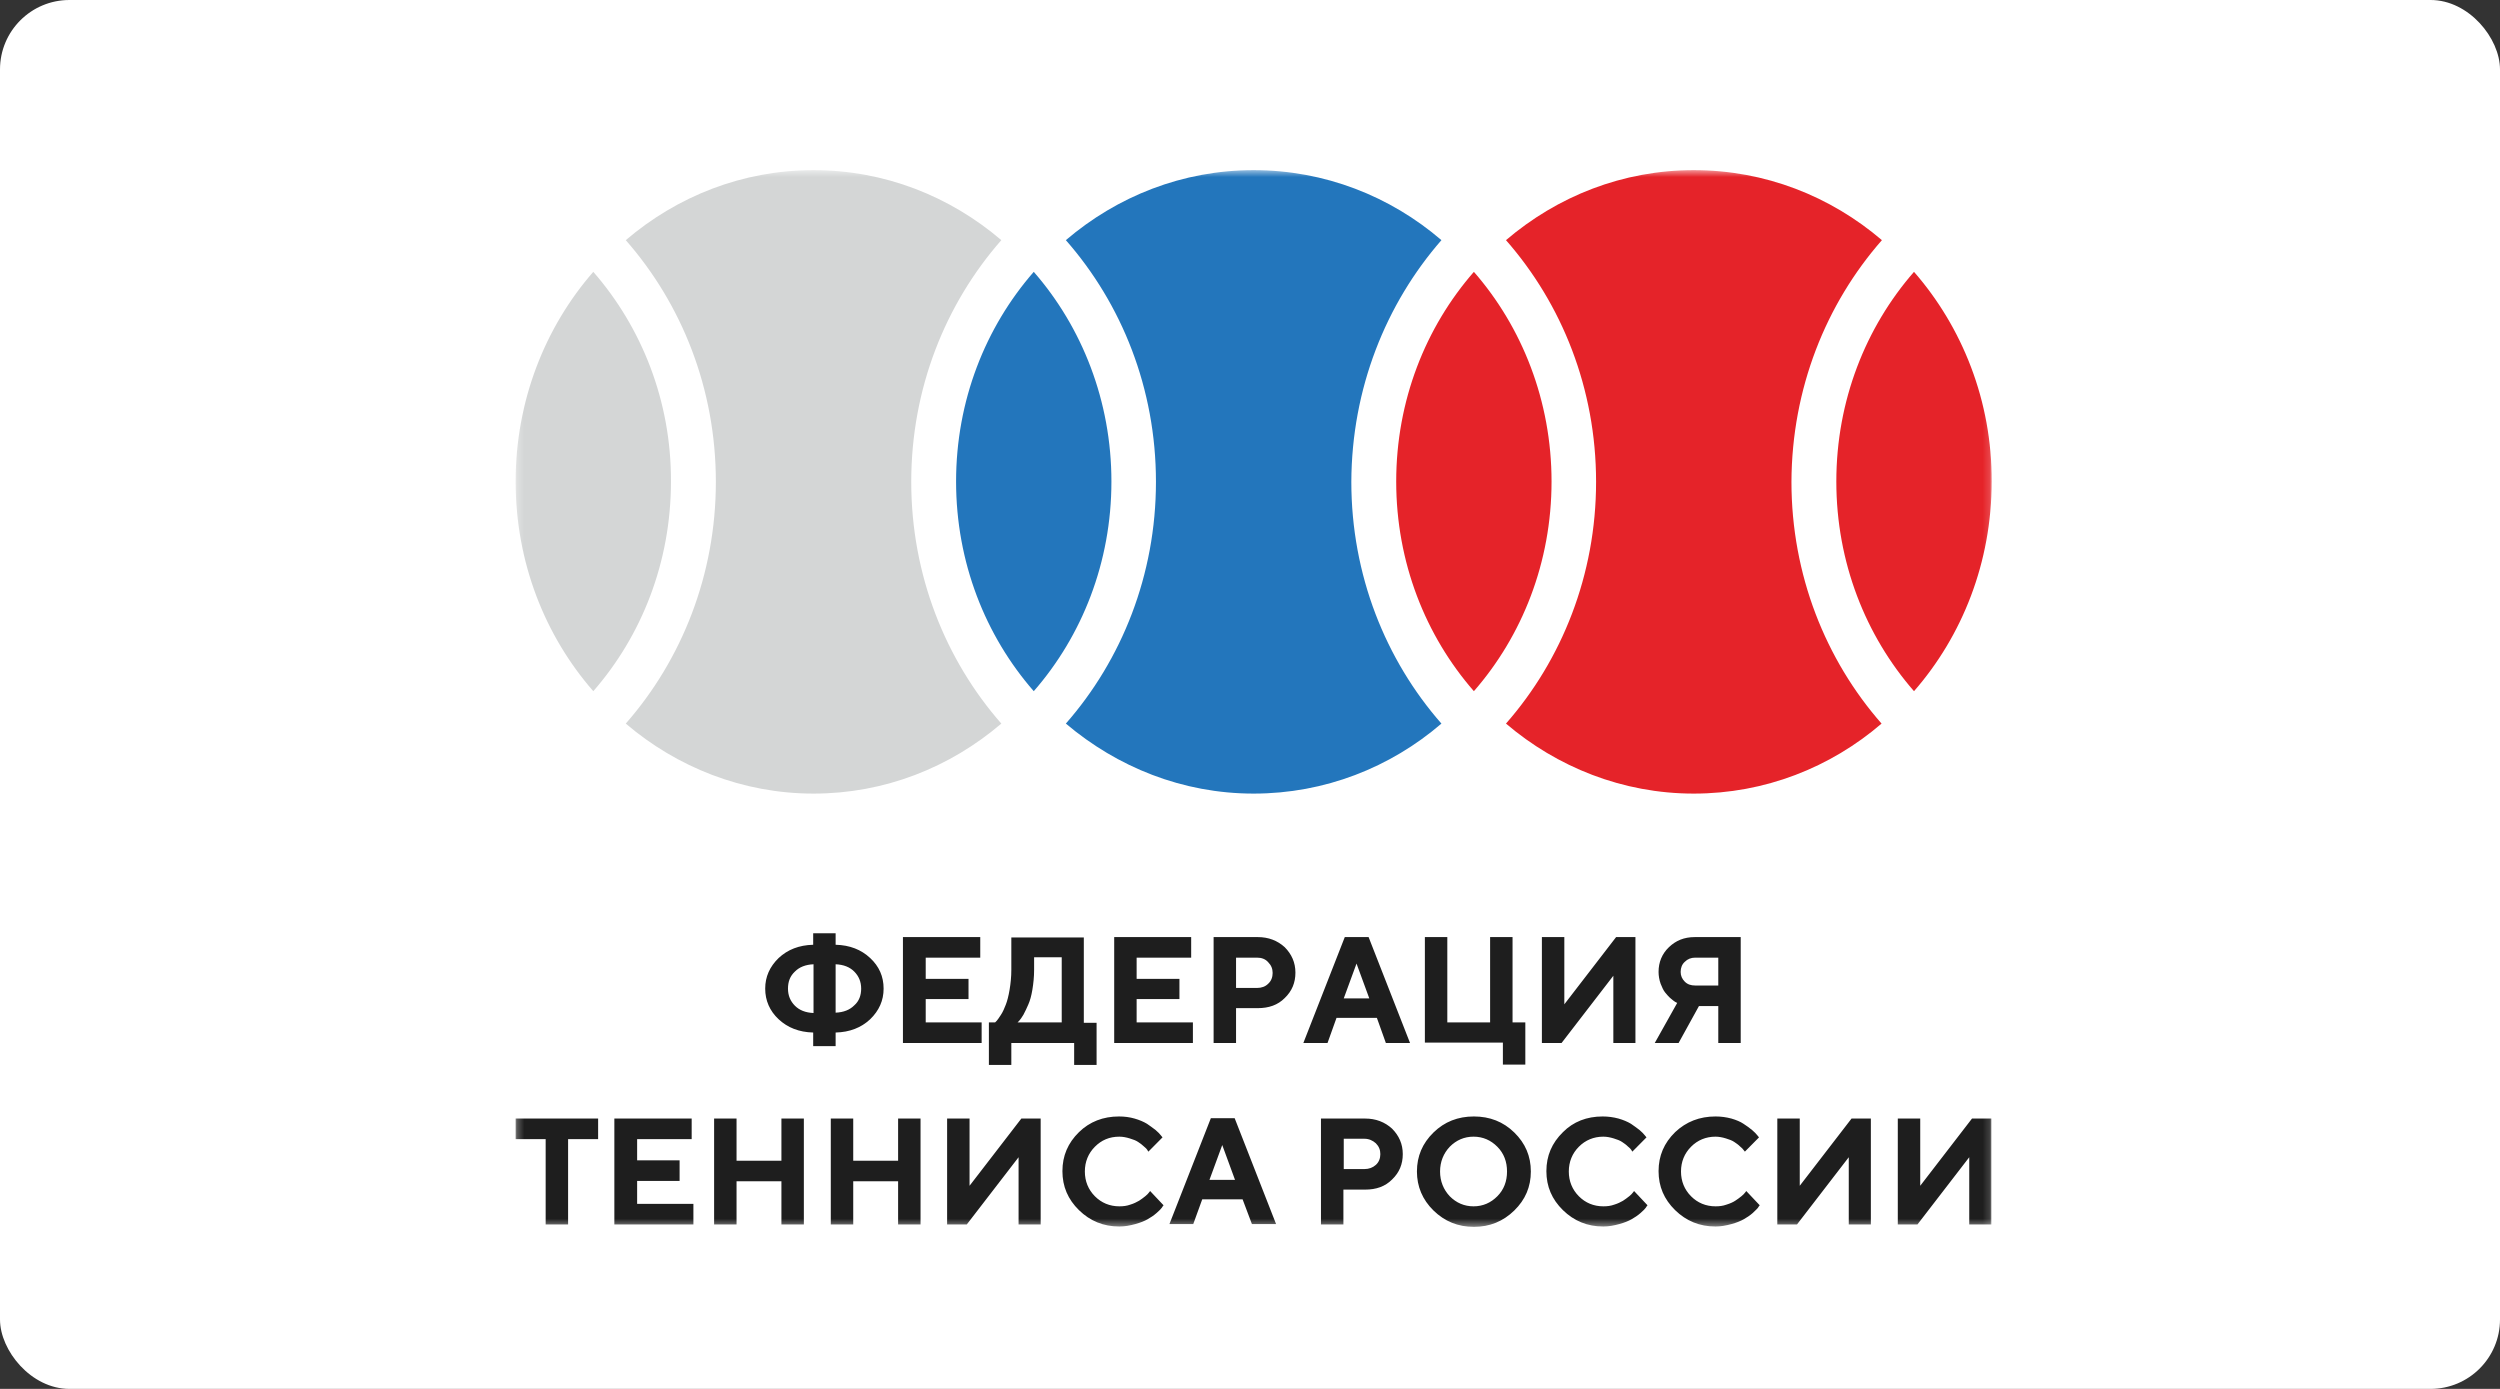 <?xml version="1.0" encoding="UTF-8"?> <svg xmlns="http://www.w3.org/2000/svg" width="360" height="200" viewBox="0 0 360 200" fill="none"><rect x="0" y="0" width="360" height="200" fill="#333333" stroke="none"/><rect width="360" height="200" rx="10" fill="white"></rect><mask id="mask0_57_996" style="mask-type:luminance" maskUnits="userSpaceOnUse" x="74" y="24" width="213" height="153"><path d="M286.852 24.5H74.25V176.62H286.852V24.5Z" fill="white"></path></mask><g mask="url(#mask0_57_996)"><path d="M286.803 176.32H283.572V166.64L276.116 176.32H273.283V161.072H276.514V170.752L283.968 161.072H286.753V176.32H286.803ZM269.453 176.32H266.222V166.64L258.768 176.32H255.933V161.072H259.164V170.752L266.621 161.072H269.404V176.32H269.453ZM247.036 160.771C247.831 160.771 248.578 160.872 249.322 161.072C250.018 161.273 250.614 161.524 251.062 161.825C251.51 162.125 251.957 162.426 252.304 162.727C252.653 163.028 252.902 163.279 253.051 163.48L253.298 163.781L251.262 165.837C251.21 165.787 251.161 165.686 251.062 165.586C251.012 165.486 250.814 165.285 250.564 165.085C250.317 164.834 250.018 164.633 249.721 164.433C249.421 164.232 249.023 164.082 248.526 163.931C248.031 163.781 247.534 163.68 247.036 163.68C245.644 163.68 244.451 164.182 243.506 165.135C242.561 166.088 242.064 167.291 242.064 168.696C242.064 170.1 242.561 171.304 243.506 172.257C244.451 173.21 245.644 173.711 247.036 173.711C247.583 173.711 248.08 173.661 248.627 173.461C249.124 173.31 249.57 173.109 249.869 172.909C250.169 172.708 250.465 172.508 250.765 172.257C251.012 172.056 251.21 171.856 251.312 171.705L251.46 171.505L253.4 173.561C253.298 173.661 253.249 173.761 253.15 173.912C253.051 174.062 252.752 174.313 252.405 174.664C252.007 175.015 251.559 175.316 251.111 175.567C250.664 175.818 250.067 176.069 249.322 176.269C248.578 176.47 247.831 176.62 247.036 176.62C244.748 176.62 242.811 175.818 241.22 174.263C239.629 172.708 238.833 170.852 238.833 168.646C238.833 166.439 239.629 164.583 241.22 163.028C242.811 161.524 244.748 160.771 247.036 160.771ZM230.78 160.771C231.577 160.771 232.321 160.872 233.068 161.072C233.764 161.273 234.36 161.524 234.857 161.825C235.305 162.125 235.703 162.426 236.099 162.727C236.448 163.028 236.695 163.279 236.846 163.48L237.094 163.781L235.055 165.837L234.907 165.586C234.857 165.486 234.659 165.285 234.409 165.085C234.162 164.834 233.863 164.633 233.566 164.433C233.266 164.232 232.868 164.082 232.371 163.931C231.874 163.781 231.379 163.68 230.881 163.68C229.489 163.68 228.296 164.182 227.351 165.135C226.406 166.088 225.909 167.291 225.909 168.696C225.909 170.1 226.406 171.304 227.351 172.257C228.296 173.21 229.489 173.711 230.881 173.711C231.428 173.711 231.925 173.661 232.472 173.461C232.967 173.31 233.366 173.109 233.714 172.909C234.011 172.708 234.311 172.508 234.61 172.257C234.857 172.056 235.055 171.856 235.156 171.705L235.305 171.505L237.242 173.561C237.143 173.661 237.094 173.761 236.995 173.912C236.896 174.062 236.646 174.313 236.25 174.664C235.852 175.015 235.404 175.316 234.956 175.567C234.509 175.818 233.912 176.069 233.167 176.269C232.42 176.47 231.676 176.62 230.881 176.62C228.593 176.62 226.656 175.818 225.065 174.263C223.474 172.708 222.679 170.852 222.679 168.646C222.679 166.439 223.474 164.583 225.065 163.028C226.557 161.524 228.494 160.771 230.78 160.771ZM204.038 168.696C204.038 166.489 204.833 164.633 206.424 163.078C208.015 161.524 209.953 160.771 212.24 160.771C214.527 160.771 216.465 161.524 218.056 163.078C219.647 164.633 220.442 166.489 220.442 168.696C220.442 170.903 219.647 172.758 218.056 174.313C216.465 175.868 214.527 176.671 212.24 176.671C209.953 176.671 208.015 175.868 206.424 174.313C204.833 172.758 204.038 170.852 204.038 168.696ZM207.369 168.696C207.369 170.1 207.866 171.304 208.76 172.257C209.705 173.21 210.848 173.711 212.19 173.711C213.532 173.711 214.676 173.21 215.62 172.257C216.565 171.304 217.012 170.1 217.012 168.696C217.012 167.291 216.565 166.088 215.62 165.135C214.676 164.182 213.532 163.68 212.19 163.68C210.848 163.68 209.705 164.182 208.76 165.135C207.866 166.088 207.369 167.291 207.369 168.696ZM196.483 163.981H193.5V168.345H196.483C197.129 168.345 197.676 168.144 198.123 167.743C198.57 167.342 198.769 166.79 198.769 166.188C198.769 165.586 198.57 165.085 198.123 164.633C197.676 164.232 197.129 163.981 196.483 163.981ZM190.219 161.072H196.582C198.123 161.072 199.415 161.574 200.459 162.527C201.453 163.53 202 164.734 202 166.188C202 167.643 201.503 168.846 200.459 169.849C199.465 170.852 198.173 171.304 196.582 171.304H193.45V176.32H190.219V161.072ZM178.936 172.708H173.12L171.827 176.269H168.397L174.362 161.022H177.792L183.757 176.269H180.278L178.936 172.708ZM177.842 169.9L176.003 164.884L174.163 169.9H177.842ZM161.14 160.771C161.935 160.771 162.681 160.872 163.377 161.072C164.073 161.273 164.669 161.524 165.166 161.825C165.614 162.125 166.011 162.426 166.409 162.727C166.757 163.028 167.006 163.279 167.155 163.48L167.403 163.781L165.365 165.837C165.315 165.787 165.266 165.686 165.216 165.586C165.166 165.486 164.968 165.285 164.719 165.085C164.47 164.834 164.172 164.633 163.874 164.433C163.576 164.232 163.178 164.082 162.681 163.931C162.184 163.781 161.687 163.68 161.19 163.68C159.748 163.68 158.605 164.182 157.66 165.135C156.716 166.088 156.219 167.291 156.219 168.696C156.219 170.1 156.716 171.304 157.66 172.257C158.605 173.21 159.798 173.711 161.19 173.711C161.737 173.711 162.234 173.661 162.78 173.461C163.277 173.31 163.675 173.109 164.023 172.909C164.321 172.708 164.619 172.508 164.918 172.257C165.166 172.056 165.365 171.856 165.465 171.705L165.614 171.505L167.552 173.561C167.453 173.661 167.403 173.761 167.304 173.912C167.204 174.062 166.956 174.313 166.558 174.664C166.16 175.015 165.713 175.316 165.266 175.567C164.818 175.818 164.222 176.069 163.476 176.269C162.731 176.47 161.985 176.62 161.19 176.62C158.903 176.62 156.965 175.818 155.374 174.263C153.783 172.708 152.988 170.852 152.988 168.646C152.988 166.439 153.783 164.583 155.374 163.028C156.915 161.524 158.853 160.771 161.14 160.771ZM149.906 176.32H146.675V166.64L139.219 176.32H136.385V161.072H139.616V170.752L147.073 161.072H149.856V176.32H149.906ZM132.558 161.072V176.32H129.327V170.1H122.865V176.32H119.634V161.072H122.865V167.141H129.327V161.072H132.558ZM115.756 161.072V176.32H112.525V170.1H106.063V176.32H102.832V161.072H106.063V167.141H112.525V161.072H115.756ZM91.747 173.36H99.85V176.32H88.467V161.072H99.601V164.031H91.747V167.091H97.862V170.05H91.747V173.36ZM74.25 161.072H86.13V164.031H81.806V176.32H78.575V164.031H74.25V161.072ZM242.014 139.957C242.014 140.509 242.215 140.96 242.611 141.361C243.009 141.762 243.506 141.913 244.102 141.913H247.433V137.901H244.102C243.506 137.901 243.009 138.101 242.611 138.502C242.215 138.854 242.014 139.355 242.014 139.957ZM250.663 134.941V150.189H247.433V144.872H244.649L241.718 150.189H238.286L241.517 144.421C241.418 144.371 241.319 144.32 241.22 144.27C241.121 144.22 240.871 144.019 240.574 143.769C240.275 143.518 240.028 143.217 239.778 142.916C239.531 142.615 239.33 142.164 239.132 141.662C238.934 141.111 238.833 140.509 238.833 139.957C238.833 138.553 239.33 137.349 240.325 136.396C241.319 135.443 242.512 134.941 244.053 134.941H250.663ZM235.553 150.189H232.321V140.509L224.866 150.189H222.032V134.941H225.263V144.621L232.72 134.941H235.503V150.189H235.553ZM205.182 150.189V134.941H208.413V147.229H214.576V134.941H217.807V147.229H219.647V153.298H216.416V150.139H205.182V150.189ZM198.272 146.577H192.456L191.164 150.189H187.684L193.649 134.941H197.079L203.044 150.189H199.564L198.272 146.577ZM197.179 143.769L195.339 138.753L193.5 143.769H197.179ZM181.023 137.901H177.991V142.264H181.023C181.67 142.264 182.216 142.063 182.614 141.662C183.061 141.261 183.26 140.709 183.26 140.107C183.26 139.505 183.061 139.004 182.614 138.553C182.216 138.101 181.67 137.901 181.023 137.901ZM174.76 134.941H181.123C182.664 134.941 183.956 135.443 185 136.396C185.994 137.399 186.541 138.603 186.541 140.057C186.541 141.512 186.044 142.716 185 143.719C184.006 144.722 182.713 145.173 181.123 145.173H177.991V150.189H174.76V134.941ZM163.675 147.229H171.778V150.189H160.444V134.941H171.529V137.901H163.675V140.96H169.839V143.869H163.675V147.229ZM148.912 139.656C148.912 140.659 148.812 141.612 148.663 142.515C148.514 143.418 148.315 144.12 148.067 144.671C147.868 145.173 147.619 145.625 147.371 146.126C147.122 146.527 146.923 146.828 146.774 146.979L146.526 147.229H152.888V137.85H148.912V139.656ZM142.45 147.229H143.295C143.344 147.179 143.444 147.079 143.543 146.979C143.643 146.878 143.842 146.577 144.14 146.126C144.438 145.675 144.637 145.173 144.836 144.671C145.035 144.17 145.233 143.418 145.382 142.515C145.532 141.612 145.631 140.659 145.631 139.656V134.992H156.07V147.28H157.909V153.348H154.678V150.189H145.631V153.348H142.4V147.229H142.45ZM133.303 147.229H141.356V150.189H130.023V134.941H141.157V137.901H133.303V140.96H139.467V143.869H133.303V147.229ZM124.008 142.364C124.008 141.361 123.66 140.559 123.014 139.907C122.368 139.255 121.473 138.904 120.33 138.854V145.825C121.473 145.775 122.368 145.424 123.014 144.772C123.71 144.17 124.008 143.317 124.008 142.364ZM120.33 148.684V150.64H117.099V148.684C115.061 148.634 113.42 147.982 112.128 146.778C110.835 145.574 110.189 144.07 110.189 142.364C110.189 140.659 110.835 139.205 112.128 137.951C113.42 136.747 115.061 136.095 117.099 136.045V134.39H120.33V136.045C122.368 136.095 124.008 136.747 125.3 137.951C126.593 139.154 127.239 140.609 127.239 142.364C127.239 144.07 126.593 145.524 125.3 146.778C124.008 147.982 122.368 148.634 120.33 148.684ZM113.47 142.364C113.47 143.368 113.818 144.17 114.464 144.822C115.11 145.474 116.005 145.825 117.148 145.875V138.854C116.005 138.904 115.11 139.255 114.464 139.907C113.768 140.559 113.47 141.361 113.47 142.364Z" fill="#1E1E1E"></path><path d="M207.566 34.581C200.209 28.262 190.765 24.5 180.525 24.5C170.285 24.5 160.89 28.262 153.483 34.581C161.536 43.76 166.457 55.947 166.457 69.389C166.457 82.78 161.536 95.018 153.483 104.197C160.89 110.466 170.285 114.278 180.525 114.278C190.765 114.278 200.209 110.516 207.566 104.197C199.513 95.018 194.592 82.78 194.592 69.389C194.642 55.947 199.563 43.76 207.566 34.581Z" fill="#2376BC"></path><path d="M270.995 34.581C263.588 28.262 254.192 24.5 243.902 24.5C233.663 24.5 224.268 28.262 216.861 34.581C224.914 43.76 229.835 55.947 229.835 69.389C229.835 82.78 224.914 95.018 216.861 104.197C224.218 110.466 233.663 114.278 243.902 114.278C254.142 114.278 263.588 110.516 270.945 104.197C262.892 95.018 257.969 82.78 257.969 69.389C258.019 55.947 262.942 43.76 270.995 34.581Z" fill="#E52329"></path><path d="M212.239 39.145C205.279 47.119 201.054 57.702 201.054 69.338C201.054 80.974 205.279 91.557 212.239 99.531C219.198 91.557 223.423 80.974 223.423 69.338C223.423 57.752 219.198 47.119 212.239 39.145Z" fill="#E52329"></path><path d="M144.192 34.581C136.786 28.262 127.391 24.5 117.151 24.5C106.911 24.5 97.516 28.262 90.11 34.581C98.163 43.76 103.084 55.947 103.084 69.389C103.084 82.78 98.163 95.018 90.11 104.197C97.467 110.466 106.911 114.278 117.151 114.278C127.391 114.278 136.786 110.516 144.192 104.197C136.14 95.018 131.219 82.78 131.219 69.389C131.219 55.947 136.14 43.76 144.192 34.581Z" fill="#D4D6D6"></path><path d="M148.861 39.145C141.901 47.119 137.676 57.702 137.676 69.338C137.676 80.974 141.901 91.557 148.861 99.531C155.82 91.557 160.045 80.974 160.045 69.338C160.045 57.752 155.82 47.119 148.861 39.145Z" fill="#2376BC"></path><path d="M85.434 39.145C78.475 47.119 74.25 57.752 74.25 69.338C74.25 80.974 78.475 91.557 85.434 99.531C92.394 91.557 96.619 80.974 96.619 69.338C96.668 57.752 92.394 47.119 85.434 39.145Z" fill="#D4D6D6"></path><path d="M275.616 39.145C268.657 47.119 264.431 57.702 264.431 69.338C264.431 80.974 268.657 91.557 275.616 99.531C282.575 91.557 286.801 80.974 286.801 69.338C286.85 57.752 282.575 47.119 275.616 39.145Z" fill="#E52329"></path></g></svg> 